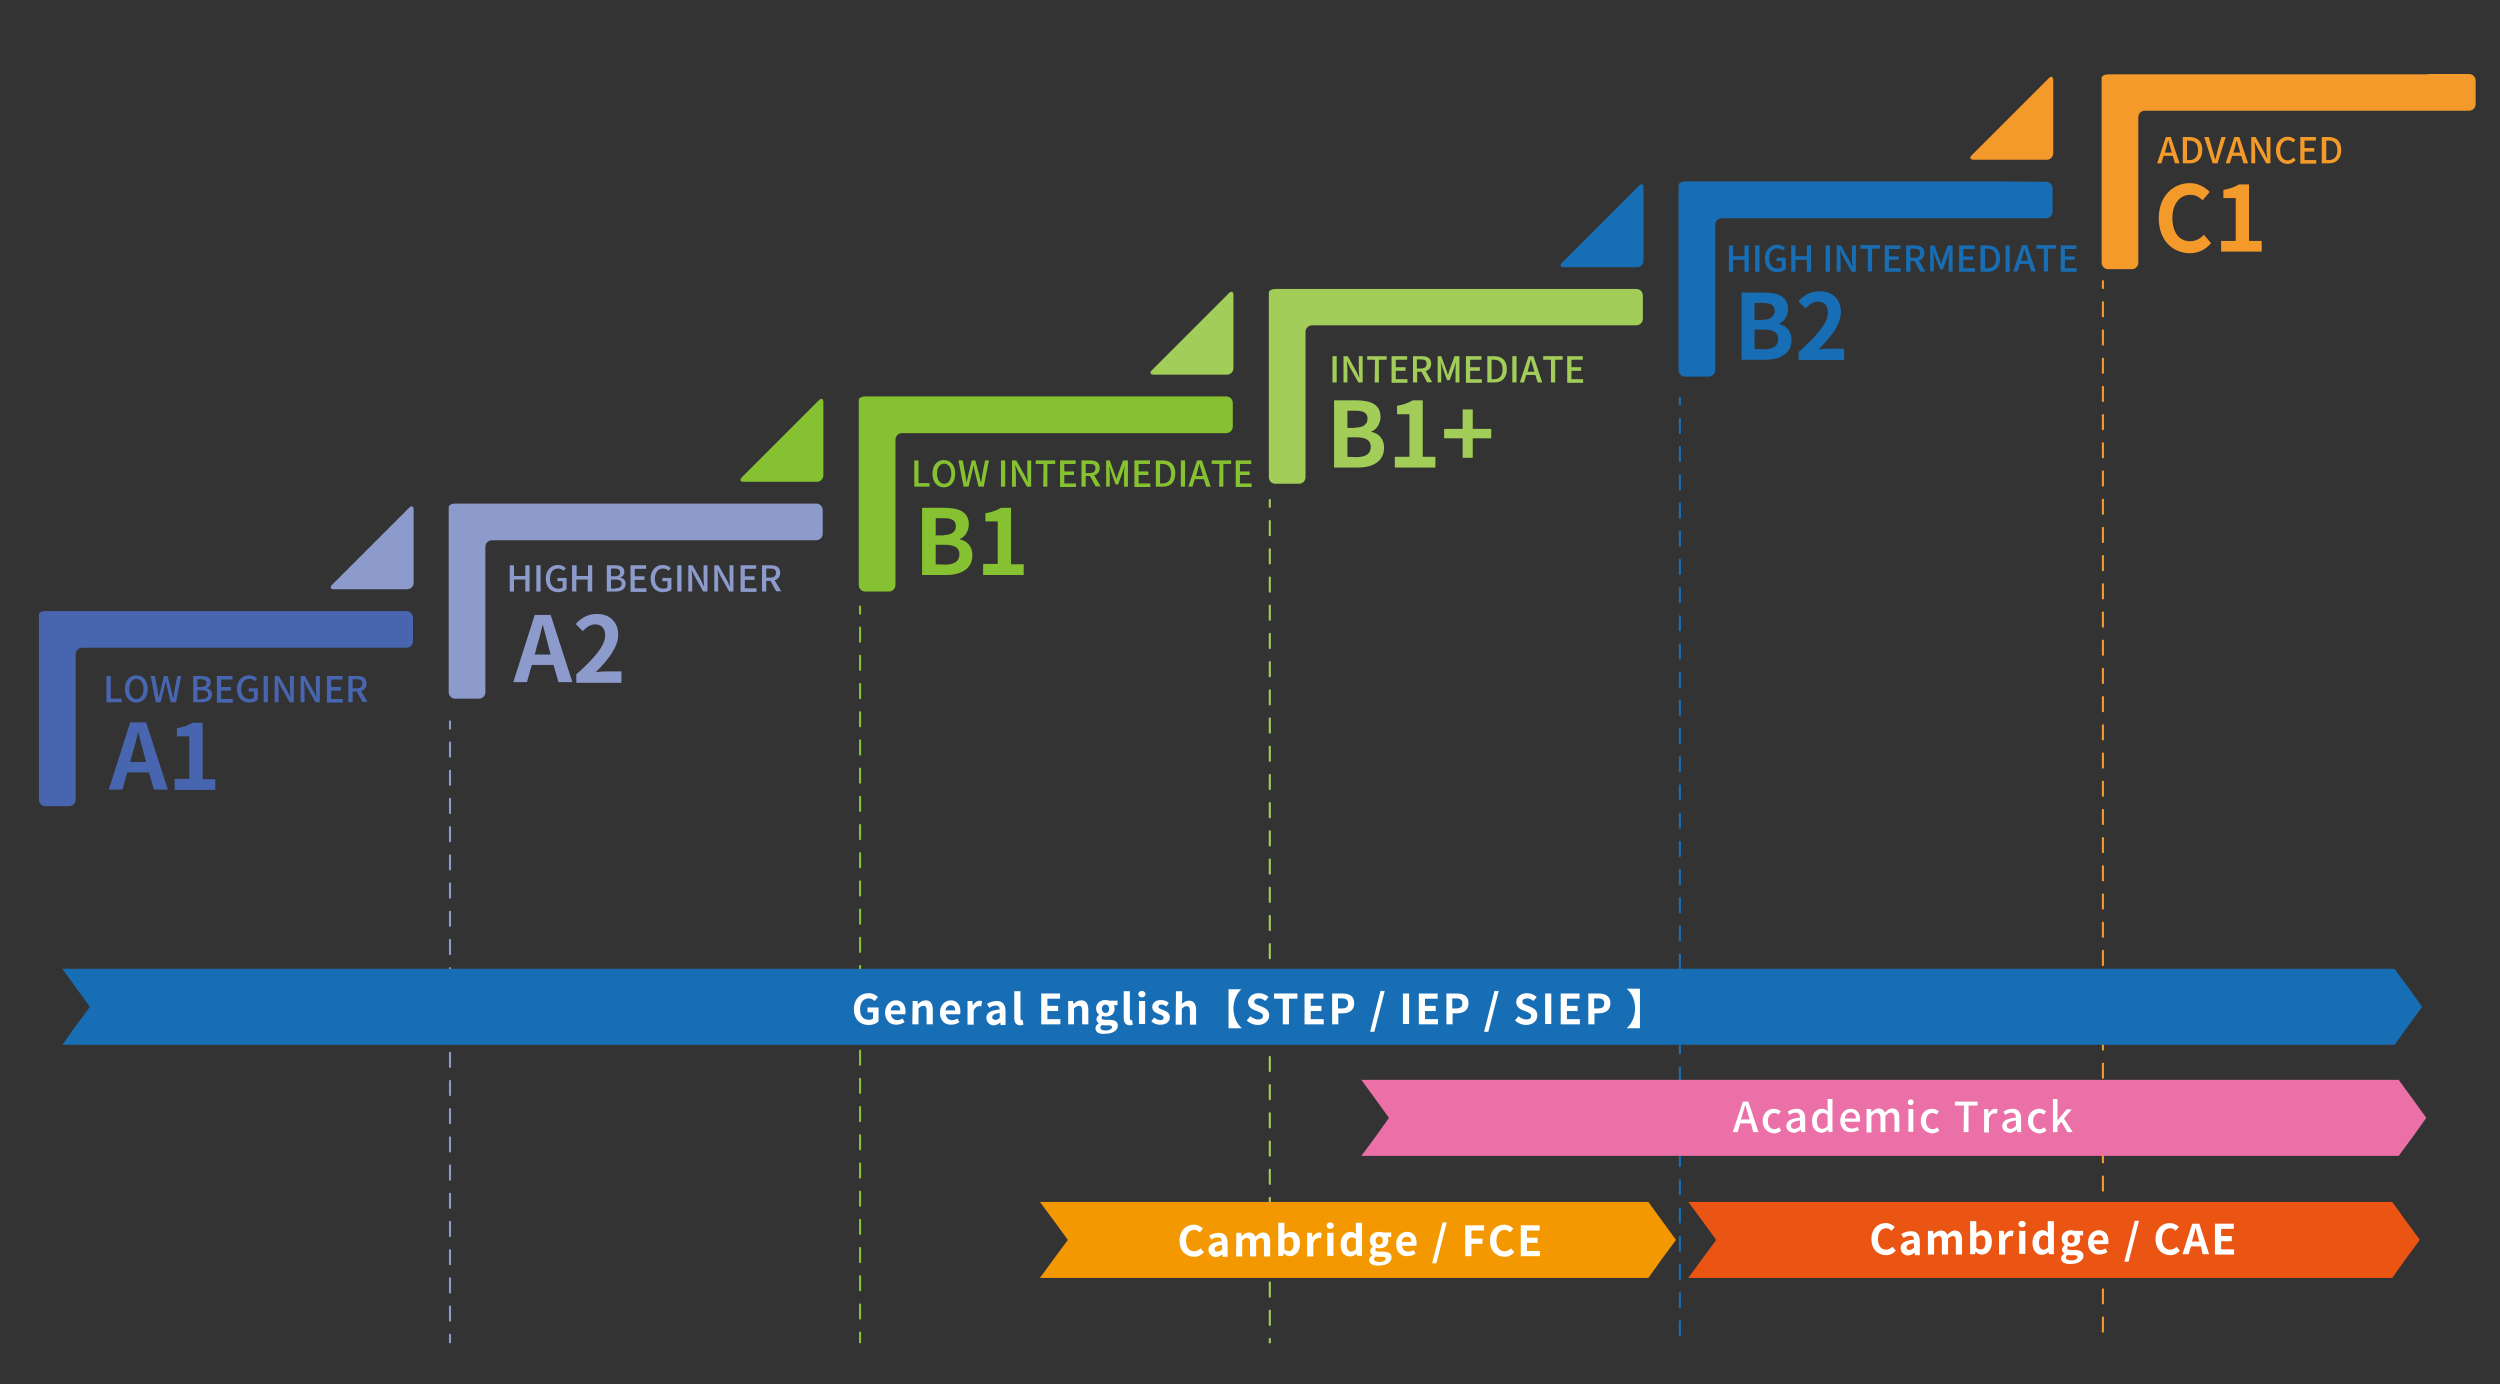<?xml version="1.0" encoding="utf-8"?>
<!-- Generator: Adobe Illustrator 22.1.0, SVG Export Plug-In . SVG Version: 6.00 Build 0)  -->
<svg version="1.1" id="レイヤー_1" xmlns="http://www.w3.org/2000/svg" xmlns:xlink="http://www.w3.org/1999/xlink" x="0px"
	 y="0px" viewBox="0 0 770 426.3" style="enable-background:new 0 0 770 426.3;" xml:space="preserve">
<rect x="0" y="0" width="770" height="426.3" fill="#333333" stroke="none"/>
<style type="text/css">
	.st0{fill:#4866AF;}
	.st1{fill:#8D9BCC;}
	.st2{fill:#85C130;}
	.st3{fill:#A3CD59;}
	.st4{fill:#186EB5;}
	.st5{fill:#F39A2A;}
	.st6{clip-path:url(#SVGID_2_);}
	.st7{fill:none;stroke:#8D9BCC;stroke-width:0.648;stroke-linecap:round;stroke-linejoin:round;}
	.st8{fill:none;stroke:#8D9BCC;stroke-width:0.648;stroke-linecap:round;stroke-linejoin:round;stroke-dasharray:4.343,4.343;}
	.st9{clip-path:url(#SVGID_4_);}
	.st10{fill:none;stroke:#85C130;stroke-width:0.648;stroke-linecap:round;stroke-linejoin:round;}
	.st11{fill:none;stroke:#85C130;stroke-width:0.648;stroke-linecap:round;stroke-linejoin:round;stroke-dasharray:4.343,4.343;}
	.st12{clip-path:url(#SVGID_6_);}
	.st13{fill:none;stroke:#A3CD59;stroke-width:0.648;stroke-linecap:round;stroke-linejoin:round;}
	.st14{fill:none;stroke:#A3CD59;stroke-width:0.648;stroke-linecap:round;stroke-linejoin:round;stroke-dasharray:4.343,4.343;}
	.st15{clip-path:url(#SVGID_8_);}
	.st16{fill:none;stroke:#186EB5;stroke-width:0.648;stroke-linecap:round;stroke-linejoin:round;}
	.st17{fill:none;stroke:#186EB5;stroke-width:0.648;stroke-linecap:round;stroke-linejoin:round;stroke-dasharray:4.343,4.343;}
	.st18{clip-path:url(#SVGID_10_);}
	.st19{fill:none;stroke:#F39A2A;stroke-width:0.648;stroke-linecap:round;stroke-linejoin:round;}
	.st20{fill:none;stroke:#F39A2A;stroke-width:0.648;stroke-linecap:round;stroke-linejoin:round;stroke-dasharray:4.343,4.343;}
	.st21{fill:#FFFFFF;}
	.st22{fill:#EB70A7;}
	.st23{fill:#EA5514;}
	.st24{fill:#F39800;}
</style>
<g>
	<path class="st0" d="M112.4,188.2c-1.1,0-2.9,0-4,0H71.3c-1.1,0-2.9,0-4,0H14c-1.1,0-2,0.5-2,1.1s0,2,0,3.1v5.1c0,1.1,0,2.9,0,4
		v44.8c0,1.1,0.9,2,2,2h7.3c1.1,0,2-0.9,2-2v-44.8c0-1.1,0.9-2,2-2h47.2c1.1,0,2.9,0,4,0h31.9c1.1,0,2.9,0,4,0h12.8c1.1,0,2-0.9,2-2
		v-7.3c0-1.1-0.9-2-2-2L112.4,188.2L112.4,188.2z"/>
</g>
<g>
	<path class="st1" d="M102.9,181.5c-1.1,0-1.4-0.6-0.6-1.4l23.7-23.7c0.8-0.8,1.4-0.5,1.4,0.6v22.5c0,1.1-0.9,2-2,2L102.9,181.5
		L102.9,181.5z"/>
</g>
<g>
	<g>
		<path class="st0" d="M45.9,237.9h-6.7l-1.5,5.3h-4.2l6.6-20.7H45l6.7,20.7h-4.3L45.9,237.9z M45,234.7l-0.6-2.3
			c-0.6-2.2-1.2-4.5-1.8-6.8h-0.1c-0.5,2.3-1.1,4.6-1.8,6.8l-0.6,2.3H45z"/>
		<path class="st0" d="M53.8,239.9h4.5v-13.1h-3.8v-2.5c2.1-0.4,3.5-0.9,4.8-1.7h3.1V240h3.9v3.3H53.8V239.9z"/>
	</g>
	<g>
		<path class="st0" d="M32.8,208.2h1.3v7h3.4v1.1h-4.7V208.2z"/>
		<path class="st0" d="M38.5,212.2c0-2.6,1.4-4.2,3.5-4.2s3.5,1.6,3.5,4.2s-1.5,4.2-3.5,4.2C39.9,216.4,38.5,214.8,38.5,212.2z
			 M44.2,212.2c0-1.9-0.9-3.1-2.2-3.1s-2.2,1.2-2.2,3.1c0,1.9,0.9,3.1,2.2,3.1S44.2,214.1,44.2,212.2z"/>
		<path class="st0" d="M46.4,208.2h1.3l0.8,4.2l0.4,2.6l0,0c0.2-0.9,0.4-1.7,0.6-2.6l1-4.2h1.1l1.1,4.2c0.2,0.8,0.4,1.7,0.6,2.6h0.1
			c0.1-0.9,0.3-1.7,0.4-2.6l0.8-4.2h1.2l-1.6,8.1h-1.6l-1.1-4.5c-0.1-0.6-0.3-1.2-0.4-1.9H51c-0.1,0.6-0.2,1.2-0.4,1.9l-1.1,4.5H48
			L46.4,208.2z"/>
		<path class="st0" d="M59.5,208.2H62c1.7,0,2.9,0.5,2.9,2c0,0.8-0.4,1.5-1.2,1.7v0.1c0.9,0.2,1.6,0.8,1.6,1.9
			c0,1.6-1.3,2.4-3.1,2.4h-2.7C59.5,216.3,59.5,208.2,59.5,208.2z M61.9,211.6c1.2,0,1.7-0.5,1.7-1.2c0-0.8-0.6-1.2-1.7-1.2h-1.1
			v2.4H61.9z M62.1,215.3c1.3,0,2-0.5,2-1.4s-0.7-1.3-2-1.3h-1.3v2.8h1.3V215.3z"/>
		<path class="st0" d="M66.8,208.2h4.8v1.1h-3.5v2.3h3v1.1h-3v2.6h3.6v1.1h-4.9V208.2z"/>
		<path class="st0" d="M73,212.2c0-2.6,1.6-4.2,3.8-4.2c1.1,0,1.9,0.5,2.4,1l-0.7,0.8c-0.4-0.4-0.9-0.7-1.7-0.7
			c-1.5,0-2.5,1.2-2.5,3.1c0,1.9,0.9,3.1,2.6,3.1c0.5,0,1-0.1,1.3-0.4V213h-1.6v-1h2.8v3.5c-0.5,0.5-1.5,0.9-2.6,0.9
			C74.6,216.4,73,214.9,73,212.2z"/>
		<path class="st0" d="M81.2,208.2h1.3v8.1h-1.3V208.2z"/>
		<path class="st0" d="M84.6,208.2h1.3l2.7,4.8l0.8,1.7h0.1c-0.1-0.8-0.2-1.8-0.2-2.7v-3.8h1.2v8.1h-1.3l-2.7-4.8l-0.8-1.7h-0.1
			c0.1,0.8,0.2,1.8,0.2,2.7v3.8h-1.2V208.2z"/>
		<path class="st0" d="M92.6,208.2h1.3l2.7,4.8l0.8,1.7h0.1c-0.1-0.8-0.2-1.8-0.2-2.7v-3.8h1.2v8.1h-1.3l-2.7-4.8l-0.8-1.7h-0.1
			c0.1,0.8,0.2,1.8,0.2,2.7v3.8h-1.2V208.2z"/>
		<path class="st0" d="M100.7,208.2h4.8v1.1H102v2.3h3v1.1h-3v2.6h3.6v1.1h-4.9V208.2z"/>
		<path class="st0" d="M111.7,216.3l-1.8-3.3h-1.3v3.3h-1.3v-8.1h2.7c1.7,0,2.9,0.6,2.9,2.3c0,1.3-0.7,2-1.7,2.3l2,3.4h-1.5V216.3z
			 M108.6,212h1.2c1.2,0,1.8-0.5,1.8-1.5s-0.6-1.3-1.8-1.3h-1.2V212z"/>
	</g>
</g>
<g>
	<g>
		<path class="st1" d="M238.6,155.1c-1.1,0-2.9,0-4,0h-37.1c-1.1,0-2.9,0-4,0h-53.3c-1.1,0-2,0.5-2,1.1s0,2,0,3.1v5.1
			c0,1.1,0,2.9,0,4v44.8c0,1.1,0.9,2,2,2h7.3c1.1,0,2-0.9,2-2v-44.8c0-1.1,0.9-2,2-2h47.2c1.1,0,2.9,0,4,0h31.9c1.1,0,2.9,0,4,0
			h12.8c1.1,0,2-0.9,2-2v-7.3c0-1.1-0.9-2-2-2L238.6,155.1L238.6,155.1z"/>
	</g>
	<g>
		<path class="st2" d="M229.1,148.4c-1.1,0-1.4-0.6-0.6-1.4l23.7-23.7c0.8-0.8,1.4-0.5,1.4,0.6v22.5c0,1.1-0.9,2-2,2H229.1z"/>
	</g>
	<g>
		<g>
			<path class="st1" d="M170.5,204.8h-6.7l-1.5,5.3h-4.2l6.6-20.7h4.9l6.7,20.7H172L170.5,204.8z M169.6,201.6l-0.6-2.3
				c-0.6-2.2-1.2-4.5-1.8-6.8h-0.1c-0.5,2.3-1.1,4.6-1.8,6.8l-0.6,2.3H169.6z"/>
			<path class="st1" d="M177.4,207.8c5.6-5,9-8.9,9-12.1c0-2.1-1.1-3.4-3.1-3.4c-1.5,0-2.8,1-3.8,2.1l-2.2-2.2
				c1.9-2,3.8-3.1,6.6-3.1c3.9,0,6.5,2.5,6.5,6.4c0,3.8-3.1,7.8-6.9,11.5c1-0.1,2.4-0.2,3.4-0.2h4.5v3.5h-13.9v-2.5H177.4z"/>
		</g>
		<g>
			<path class="st1" d="M157,174.1h1.3v3.3h3.5v-3.3h1.3v8.1h-1.3v-3.7h-3.5v3.7H157V174.1z"/>
			<path class="st1" d="M165.2,174.1h1.3v8.1h-1.3V174.1z"/>
			<path class="st1" d="M168.1,178.2c0-2.6,1.6-4.2,3.8-4.2c1.1,0,1.9,0.5,2.4,1l-0.7,0.8c-0.4-0.4-0.9-0.7-1.7-0.7
				c-1.5,0-2.5,1.2-2.5,3.1c0,1.9,0.9,3.1,2.6,3.1c0.5,0,1-0.1,1.3-0.4V179h-1.6v-1h2.8v3.5c-0.5,0.5-1.5,0.9-2.6,0.9
				C169.7,182.4,168.1,180.9,168.1,178.2z"/>
			<path class="st1" d="M176.3,174.1h1.3v3.3h3.5v-3.3h1.3v8.1H181v-3.7h-3.5v3.7h-1.3v-8.1H176.3z"/>
			<path class="st1" d="M186.9,174.1h2.5c1.7,0,2.9,0.5,2.9,2c0,0.8-0.4,1.5-1.2,1.7v0.1c0.9,0.2,1.6,0.8,1.6,1.9
				c0,1.6-1.3,2.4-3.1,2.4h-2.7V174.1z M189.3,177.5c1.2,0,1.7-0.5,1.7-1.2c0-0.8-0.6-1.2-1.7-1.2h-1.1v2.4H189.3z M189.5,181.2
				c1.3,0,2-0.5,2-1.4s-0.7-1.3-2-1.3h-1.3v2.8h1.3V181.2z"/>
			<path class="st1" d="M194.2,174.1h4.8v1.1h-3.5v2.3h3v1.1h-3v2.6h3.6v1.1h-4.9L194.2,174.1L194.2,174.1z"/>
			<path class="st1" d="M200.4,178.2c0-2.6,1.6-4.2,3.8-4.2c1.1,0,1.9,0.5,2.4,1l-0.7,0.8c-0.4-0.4-0.9-0.7-1.7-0.7
				c-1.5,0-2.5,1.2-2.5,3.1c0,1.9,0.9,3.1,2.6,3.1c0.5,0,1-0.1,1.3-0.4V179H204v-1h2.8v3.5c-0.5,0.5-1.5,0.9-2.6,0.9
				C202,182.4,200.4,180.9,200.4,178.2z"/>
			<path class="st1" d="M208.6,174.1h1.3v8.1h-1.3V174.1z"/>
			<path class="st1" d="M212,174.1h1.3l2.7,4.8l0.8,1.7h0.1c-0.1-0.8-0.2-1.8-0.2-2.7v-3.8h1.2v8.1h-1.3l-2.7-4.8l-0.8-1.7H213
				c0.1,0.8,0.2,1.8,0.2,2.7v3.8H212V174.1z"/>
			<path class="st1" d="M220,174.1h1.3l2.7,4.8l0.8,1.7h0.1c-0.1-0.8-0.2-1.8-0.2-2.7v-3.8h1.2v8.1h-1.3l-2.7-4.8l-0.8-1.7H221
				c0.1,0.8,0.2,1.8,0.2,2.7v3.8H220V174.1z"/>
			<path class="st1" d="M228.1,174.1h4.8v1.1h-3.5v2.3h3v1.1h-3v2.6h3.6v1.1h-4.9L228.1,174.1L228.1,174.1z"/>
			<path class="st1" d="M239.1,182.2l-1.8-3.3H236v3.3h-1.3v-8.1h2.7c1.7,0,2.9,0.6,2.9,2.3c0,1.3-0.7,2-1.7,2.3l2,3.4h-1.5V182.2z
				 M236,177.9h1.2c1.2,0,1.8-0.5,1.8-1.5s-0.6-1.3-1.8-1.3H236V177.9z"/>
		</g>
	</g>
</g>
<g>
	<g>
		<path class="st2" d="M364.9,122.1c-1.1,0-2.9,0-4,0h-37.1c-1.1,0-2.9,0-4,0h-53.3c-1.1,0-2,0.5-2,1.1s0,2,0,3.1v5.1
			c0,1.1,0,2.9,0,4v44.8c0,1.1,0.9,2,2,2h7.3c1.1,0,2-0.9,2-2v-44.8c0-1.1,0.9-2,2-2H325c1.1,0,2.9,0,4,0h31.9c1.1,0,2.9,0,4,0h12.8
			c1.1,0,2-0.9,2-2v-7.3c0-1.1-0.9-2-2-2C377.7,122.1,364.9,122.1,364.9,122.1z"/>
	</g>
	<g>
		<path class="st3" d="M355.4,115.4c-1.1,0-1.4-0.6-0.6-1.4l23.7-23.7c0.8-0.8,1.4-0.5,1.4,0.6v22.5c0,1.1-0.9,2-2,2H355.4z"/>
	</g>
	<g>
		<g>
			<path class="st2" d="M284,156.4h6.9c4.3,0,7.5,1.2,7.5,5.1c0,1.9-1.1,3.9-2.8,4.5v0.1c2.2,0.5,3.9,2.1,3.9,4.9
				c0,4.2-3.5,6.1-8,6.1H284V156.4z M290.6,164.8c2.6,0,3.8-1.1,3.8-2.7c0-1.8-1.2-2.5-3.7-2.5h-2.5v5.3h2.4V164.8z M291.1,173.9
				c2.8,0,4.4-1,4.4-3.2c0-2-1.5-2.9-4.4-2.9h-2.9v6L291.1,173.9L291.1,173.9z"/>
			<path class="st2" d="M302.8,173.7h4.5v-13.1h-3.8v-2.5c2.1-0.4,3.5-0.9,4.8-1.7h3.1v17.4h3.9v3.3h-12.5V173.7z"/>
		</g>
		<g>
			<path class="st2" d="M281.6,141.8h1.3v7h3.4v1.1h-4.7L281.6,141.8L281.6,141.8z"/>
			<path class="st2" d="M287.2,145.9c0-2.6,1.4-4.2,3.5-4.2s3.5,1.6,3.5,4.2s-1.5,4.2-3.5,4.2C288.7,150.1,287.2,148.5,287.2,145.9z
				 M293,145.9c0-1.9-0.9-3.1-2.2-3.1s-2.2,1.2-2.2,3.1c0,1.9,0.9,3.1,2.2,3.1S293,147.8,293,145.9z"/>
			<path class="st2" d="M295.2,141.8h1.3l0.8,4.2l0.4,2.6l0,0c0.2-0.9,0.4-1.7,0.6-2.6l1-4.2h1.1l1.1,4.2c0.2,0.8,0.4,1.7,0.6,2.6
				h0.1c0.1-0.9,0.3-1.7,0.4-2.6l0.8-4.2h1.2l-1.6,8.1h-1.6l-1.1-4.5c-0.1-0.6-0.3-1.2-0.4-1.9h-0.1c-0.1,0.6-0.2,1.2-0.4,1.9
				l-1.1,4.5h-1.5L295.2,141.8z"/>
			<path class="st2" d="M308.3,141.8h1.3v8.1h-1.3V141.8z"/>
			<path class="st2" d="M311.7,141.8h1.3l2.7,4.8l0.8,1.7h0.1c-0.1-0.8-0.2-1.8-0.2-2.7v-3.8h1.2v8.1h-1.3l-2.7-4.8l-0.8-1.7h-0.1
				c0.1,0.8,0.2,1.8,0.2,2.7v3.8h-1.2V141.8z"/>
			<path class="st2" d="M321.4,142.9H319v-1.1h6v1.1h-2.4v7h-1.3L321.4,142.9L321.4,142.9z"/>
			<path class="st2" d="M326.5,141.8h4.8v1.1h-3.5v2.3h3v1.1h-3v2.6h3.6v1.1h-4.9V141.8z"/>
			<path class="st2" d="M337.5,149.9l-1.8-3.3h-1.3v3.3h-1.3v-8.1h2.7c1.7,0,2.9,0.6,2.9,2.3c0,1.3-0.7,2-1.7,2.3l2,3.4h-1.5V149.9z
				 M334.4,145.7h1.2c1.2,0,1.8-0.5,1.8-1.5s-0.6-1.3-1.8-1.3h-1.2V145.7z"/>
			<path class="st2" d="M340.3,141.8h1.5l1.5,4.1c0.2,0.5,0.4,1.1,0.5,1.6h0.1c0.2-0.5,0.3-1.1,0.5-1.6l1.5-4.1h1.5v8.1h-1.2v-4
				c0-0.7,0.1-1.8,0.2-2.5l0,0l-0.6,1.9l-1.4,3.9h-0.8l-1.4-3.9l-0.6-1.9l0,0c0.1,0.7,0.2,1.8,0.2,2.5v4h-1.1v-8.1H340.3z"/>
			<path class="st2" d="M349.4,141.8h4.8v1.1h-3.5v2.3h3v1.1h-3v2.6h3.6v1.1h-4.9V141.8z"/>
			<path class="st2" d="M356,141.8h2.1c2.5,0,3.9,1.4,3.9,4s-1.4,4.1-3.8,4.1H356V141.8z M358,148.9c1.7,0,2.7-1,2.7-3s-0.9-3-2.7-3
				h-0.7v6H358z"/>
			<path class="st2" d="M363.7,141.8h1.3v8.1h-1.3V141.8z"/>
			<path class="st2" d="M370.8,147.6H368l-0.7,2.3H366l2.7-8.1h1.5l2.7,8.1h-1.4L370.8,147.6z M370.5,146.6l-0.3-1.1
				c-0.3-0.9-0.5-1.8-0.8-2.7l0,0c-0.2,0.9-0.5,1.8-0.7,2.7l-0.3,1.1H370.5z"/>
			<path class="st2" d="M375.6,142.9h-2.4v-1.1h6v1.1h-2.4v7h-1.3L375.6,142.9L375.6,142.9z"/>
			<path class="st2" d="M380.6,141.8h4.8v1.1h-3.5v2.3h3v1.1h-3v2.6h3.6v1.1h-4.9V141.8z"/>
		</g>
	</g>
</g>
<g>
	<g>
		<path class="st3" d="M491.2,89c-1.1,0-2.9,0-4,0h-37.1c-1.1,0-2.9,0-4,0h-53.3c-1.1,0-2,0.5-2,1.1s0,2,0,3.1v5.1c0,1.1,0,2.9,0,4
			V147c0,1.1,0.9,2,2,2h7.3c1.1,0,2-0.9,2-2v-44.8c0-1.1,0.9-2,2-2h47.2c1.1,0,2.9,0,4,0h31.9c1.1,0,2.9,0,4,0H504c1.1,0,2-0.9,2-2
			V91c0-1.1-0.9-2-2-2H491.2z"/>
	</g>
	<g>
		<path class="st4" d="M481.7,82.3c-1.1,0-1.4-0.6-0.6-1.4l23.7-23.7c0.8-0.8,1.4-0.5,1.4,0.6v22.5c0,1.1-0.9,2-2,2H481.7z"/>
	</g>
	<g>
		<g>
			<path class="st3" d="M410.8,123.3h6.9c4.3,0,7.5,1.2,7.5,5.1c0,1.9-1.1,3.9-2.8,4.5v0.1c2.2,0.5,3.9,2.1,3.9,4.9
				c0,4.2-3.5,6.1-8,6.1h-7.4v-20.7H410.8z M417.4,131.7c2.6,0,3.8-1.1,3.8-2.7c0-1.8-1.2-2.5-3.7-2.5H415v5.3h2.4V131.7z
				 M417.8,140.8c2.8,0,4.4-1,4.4-3.2c0-2-1.5-2.9-4.4-2.9H415v6L417.8,140.8L417.8,140.8z"/>
			<path class="st3" d="M429.6,140.7h4.5v-13.1h-3.8V125c2.1-0.4,3.5-0.9,4.8-1.7h3.1v17.4h3.9v3.3h-12.5V140.7z"/>
			<path class="st3" d="M450.5,135h-5.7v-2.9h5.7v-6h3.1v6h5.7v2.9h-5.7v6h-3.1V135z"/>
		</g>
		<g>
			<path class="st3" d="M410.4,109.7h1.3v8.1h-1.3V109.7z"/>
			<path class="st3" d="M413.8,109.7h1.3l2.7,4.8l0.8,1.7h0.1c-0.1-0.8-0.2-1.8-0.2-2.7v-3.8h1.2v8.1h-1.3l-2.7-4.8l-0.8-1.7h-0.1
				c0.1,0.8,0.2,1.8,0.2,2.7v3.8h-1.2V109.7z"/>
			<path class="st3" d="M423.5,110.8h-2.4v-1.1h6v1.1h-2.4v7h-1.3L423.5,110.8L423.5,110.8z"/>
			<path class="st3" d="M428.6,109.7h4.8v1.1h-3.5v2.3h3v1.1h-3v2.6h3.6v1.1h-4.9V109.7z"/>
			<path class="st3" d="M439.6,117.8l-1.8-3.3h-1.3v3.3h-1.3v-8.1h2.7c1.7,0,2.9,0.6,2.9,2.3c0,1.3-0.7,2-1.7,2.3l2,3.4L439.6,117.8
				L439.6,117.8z M436.4,113.5h1.2c1.2,0,1.8-0.5,1.8-1.5s-0.6-1.3-1.8-1.3h-1.2V113.5z"/>
			<path class="st3" d="M442.4,109.7h1.5l1.5,4.1c0.2,0.5,0.4,1.1,0.5,1.6h0.1c0.2-0.5,0.3-1.1,0.5-1.6l1.5-4.1h1.5v8.1h-1.2v-4
				c0-0.7,0.1-1.8,0.2-2.5l0,0l-0.6,1.9l-1.4,3.9h-0.8l-1.4-3.9l-0.6-1.9l0,0c0.1,0.7,0.2,1.8,0.2,2.5v4h-1.1v-8.1H442.4z"/>
			<path class="st3" d="M451.5,109.7h4.8v1.1h-3.5v2.3h3v1.1h-3v2.6h3.6v1.1h-4.9V109.7z"/>
			<path class="st3" d="M458.1,109.7h2.1c2.5,0,3.9,1.4,3.9,4s-1.4,4.1-3.8,4.1h-2.2V109.7z M460.1,116.8c1.7,0,2.7-1,2.7-3
				s-0.9-3-2.7-3h-0.7v6H460.1z"/>
			<path class="st3" d="M465.8,109.7h1.3v8.1h-1.3V109.7z"/>
			<path class="st3" d="M472.9,115.5h-2.8l-0.7,2.3h-1.3l2.7-8.1h1.5l2.7,8.1h-1.4L472.9,115.5z M472.6,114.5l-0.3-1.1
				c-0.3-0.9-0.5-1.8-0.8-2.7l0,0c-0.2,0.9-0.5,1.8-0.7,2.7l-0.3,1.1H472.6z"/>
			<path class="st3" d="M477.7,110.8h-2.4v-1.1h6v1.1H479v7h-1.3V110.8z"/>
			<path class="st3" d="M482.7,109.7h4.8v1.1H484v2.3h3v1.1h-3v2.6h3.6v1.1h-4.9V109.7z"/>
		</g>
	</g>
</g>
<g>
	<g>
		<path class="st5" d="M747.7,22.9c-1.1,0-2.9,0-4,0h-37.1c-1.1,0-2.9,0-4,0h-53.3c-1.1,0-2,0.5-2,1.1s0,2,0,3.1v5.1
			c0,1.1,0,2.9,0,4v44.7c0,1.1,0.9,2,2,2h7.3c1.1,0,2-0.9,2-2V36.1c0-1.1,0.9-2,2-2h47.2c1.1,0,2.9,0,4,0h31.9c1.1,0,2.9,0,4,0h12.8
			c1.1,0,2-0.9,2-2v-7.3c0-1.1-0.9-2-2-2h-12.8V22.9z"/>
	</g>
	<g>
		<g>
			<path class="st5" d="M664.9,67.2c0-6.8,4.4-10.8,9.6-10.8c2.6,0,4.7,1.3,6.1,2.7l-2.2,2.6c-1-1-2.2-1.7-3.8-1.7
				c-3.1,0-5.5,2.7-5.5,7.1c0,4.5,2.1,7.2,5.4,7.2c1.8,0,3.2-0.8,4.3-2l2.2,2.6c-1.7,2-3.9,3.1-6.6,3.1
				C669.2,77.9,664.9,74.1,664.9,67.2z"/>
			<path class="st5" d="M684.1,74.2h4.5V61h-3.8v-2.5c2.1-0.4,3.5-0.9,4.8-1.7h3.1v17.4h3.9v3.3h-12.5V74.2z"/>
		</g>
		<g>
			<path class="st5" d="M669.2,48h-2.8l-0.7,2.3h-1.3l2.7-8.1h1.5l2.7,8.1h-1.4L669.2,48z M668.9,47l-0.3-1.1
				c-0.3-0.9-0.5-1.8-0.8-2.7l0,0c-0.2,0.9-0.5,1.8-0.7,2.7l-0.3,1.1H668.9z"/>
			<path class="st5" d="M672.3,42.2h2.1c2.5,0,3.9,1.4,3.9,4s-1.4,4.1-3.8,4.1h-2.2V42.2z M674.3,49.3c1.7,0,2.7-1,2.7-3
				s-0.9-3-2.7-3h-0.7v6H674.3z"/>
			<path class="st5" d="M678.9,42.2h1.4l1.2,4.2c0.3,0.9,0.5,1.7,0.7,2.7h0.1c0.3-0.9,0.5-1.7,0.7-2.7l1.2-4.2h1.3l-2.5,8.1h-1.5
				L678.9,42.2z"/>
			<path class="st5" d="M690.3,48h-2.8l-0.7,2.3h-1.3l2.7-8.1h1.5l2.7,8.1H691L690.3,48z M690,47l-0.3-1.1c-0.3-0.9-0.5-1.8-0.8-2.7
				l0,0c-0.2,0.9-0.5,1.8-0.7,2.7l-0.3,1.1H690z"/>
			<path class="st5" d="M693.4,42.2h1.3l2.7,4.8l0.8,1.7h0.1c-0.1-0.8-0.2-1.8-0.2-2.7v-3.8h1.2v8.1H698l-2.7-4.8l-0.8-1.7h-0.1
				c0.1,0.8,0.2,1.8,0.2,2.7v3.8h-1.2V42.2z"/>
			<path class="st5" d="M701,46.3c0-2.6,1.6-4.2,3.7-4.2c1,0,1.8,0.5,2.3,1l-0.7,0.8c-0.4-0.4-0.9-0.7-1.6-0.7
				c-1.4,0-2.4,1.2-2.4,3.1c0,1.9,0.9,3.1,2.3,3.1c0.7,0,1.3-0.3,1.8-0.9l0.7,0.8c-0.7,0.7-1.5,1.2-2.5,1.2
				C702.6,50.5,701,48.9,701,46.3z"/>
			<path class="st5" d="M708.5,42.2h4.8v1.1h-3.5v2.3h3v1.1h-3v2.6h3.6v1.1h-4.9L708.5,42.2L708.5,42.2z"/>
			<path class="st5" d="M715.1,42.2h2.1c2.5,0,3.9,1.4,3.9,4s-1.4,4.1-3.8,4.1h-2.2V42.2z M717.2,49.3c1.7,0,2.7-1,2.7-3
				s-0.9-3-2.7-3h-0.7v6H717.2z"/>
		</g>
	</g>
</g>
<g>
	<g>
		<path class="st4" d="M617.4,55.9c-1.1,0-2.9,0-4,0h-37.1c-1.1,0-2.9,0-4,0H519c-1.1,0-2,0.5-2,1.1s0,2,0,3.1v5.1c0,1.1,0,2.9,0,4
			V114c0,1.1,0.9,2,2,2h7.3c1.1,0,2-0.9,2-2V69.2c0-1.1,0.9-2,2-2h47.2c1.1,0,2.9,0,4,0h31.9c1.1,0,2.9,0,4,0h12.8c1.1,0,2-0.9,2-2
			V58c0-1.1-0.9-2-2-2L617.4,55.9L617.4,55.9z"/>
	</g>
	<g>
		<path class="st5" d="M607.9,49.2c-1.1,0-1.4-0.6-0.6-1.4L631,24.1c0.8-0.8,1.4-0.5,1.4,0.6v22.5c0,1.1-0.9,2-2,2H607.9z"/>
	</g>
	<g>
		<g>
			<path class="st4" d="M532.5,75.6h1.3v3.3h3.5v-3.3h1.3v8.1h-1.3V80h-3.5v3.7h-1.3V75.6z"/>
			<path class="st4" d="M540.6,75.6h1.3v8.1h-1.3V75.6z"/>
			<path class="st4" d="M543.6,79.6c0-2.6,1.6-4.2,3.8-4.2c1.1,0,1.9,0.5,2.4,1l-0.7,0.8c-0.4-0.4-0.9-0.7-1.7-0.7
				c-1.5,0-2.5,1.2-2.5,3.1s0.9,3.1,2.6,3.1c0.5,0,1-0.1,1.3-0.4v-1.9h-1.6v-1h2.8v3.5c-0.5,0.5-1.5,0.9-2.6,0.9
				C545.1,83.8,543.6,82.3,543.6,79.6z"/>
			<path class="st4" d="M551.7,75.6h1.3v3.3h3.5v-3.3h1.3v8.1h-1.3V80H553v3.7h-1.3V75.6z"/>
			<path class="st4" d="M562.3,75.6h1.3v8.1h-1.3V75.6z"/>
			<path class="st4" d="M565.7,75.6h1.3l2.7,4.8l0.8,1.7h0.1c-0.1-0.8-0.2-1.8-0.2-2.7v-3.8h1.2v8.1h-1.3l-2.7-4.8l-0.8-1.7h-0.1
				c0.1,0.8,0.2,1.8,0.2,2.7v3.8h-1.2V75.6z"/>
			<path class="st4" d="M575.4,76.6H573v-1.1h6v1.1h-2.4v7h-1.3v-7H575.4z"/>
			<path class="st4" d="M580.5,75.6h4.8v1.1h-3.5V79h3v1h-3v2.6h3.6v1.1h-4.9L580.5,75.6L580.5,75.6z"/>
			<path class="st4" d="M591.5,83.7l-1.8-3.3h-1.3v3.3h-1.3v-8.1h2.7c1.7,0,2.9,0.6,2.9,2.3c0,1.3-0.7,2-1.7,2.3l2,3.4L591.5,83.7
				L591.5,83.7z M588.4,79.4h1.2c1.2,0,1.8-0.5,1.8-1.5s-0.6-1.3-1.8-1.3h-1.2V79.4z"/>
			<path class="st4" d="M594.3,75.6h1.5l1.5,4.1c0.2,0.5,0.4,1.1,0.5,1.6h0.1c0.2-0.5,0.3-1.1,0.5-1.6l1.5-4.1h1.5v8.1h-1.2v-4
				c0-0.7,0.1-1.8,0.2-2.5l0,0l-0.6,1.9l-1.4,3.9h-0.8l-1.6-4l-0.6-1.9l0,0c0.1,0.7,0.2,1.8,0.2,2.5v4h-1.1v-8H594.3z"/>
			<path class="st4" d="M603.4,75.6h4.8v1.1h-3.5V79h3v1h-3v2.6h3.6v1.1h-4.9L603.4,75.6L603.4,75.6z"/>
			<path class="st4" d="M610,75.6h2.1c2.5,0,3.9,1.4,3.9,4s-1.4,4.1-3.8,4.1H610V75.6z M612.1,82.6c1.7,0,2.7-1,2.7-3s-0.9-3-2.7-3
				h-0.7v6H612.1z"/>
			<path class="st4" d="M617.7,75.6h1.3v8.1h-1.3V75.6z"/>
			<path class="st4" d="M624.9,81.3h-2.8l-0.7,2.3h-1.3l2.7-8.1h1.5l2.7,8.1h-1.4L624.9,81.3z M624.6,80.3l-0.3-1.1
				c-0.3-0.9-0.5-1.8-0.8-2.7l0,0c-0.2,0.9-0.5,1.8-0.7,2.7l-0.3,1.1H624.6z"/>
			<path class="st4" d="M629.6,76.6h-2.4v-1.1h6v1.1h-2.4v7h-1.3v-7H629.6z"/>
			<path class="st4" d="M634.7,75.6h4.8v1.1H636V79h3v1h-3v2.6h3.6v1.1h-4.9L634.7,75.6L634.7,75.6z"/>
		</g>
		<g>
			<path class="st4" d="M536.3,90.1h6.9c4.3,0,7.5,1.2,7.5,5.1c0,1.9-1.1,3.9-2.8,4.5v0.1c2.2,0.5,3.9,2.1,3.9,4.9
				c0,4.2-3.5,6.1-8,6.1h-7.4V90.1H536.3z M542.8,98.5c2.6,0,3.8-1.1,3.8-2.7c0-1.8-1.2-2.5-3.7-2.5h-2.5v5.3h2.4V98.5z
				 M543.3,107.6c2.8,0,4.4-1,4.4-3.2c0-2-1.5-2.9-4.4-2.9h-2.9v6L543.3,107.6L543.3,107.6z"/>
			<path class="st4" d="M554,108.4c5.6-5,9-8.9,9-12.1c0-2.1-1.1-3.4-3.1-3.4c-1.5,0-2.8,1-3.8,2.1l-2.2-2.2c1.9-2,3.8-3.1,6.6-3.1
				c3.9,0,6.5,2.5,6.5,6.4c0,3.8-3.1,7.8-6.9,11.5c1-0.1,2.4-0.2,3.4-0.2h4.5v3.5h-14V108.4z"/>
		</g>
	</g>
</g>
<g>
	<g>
		<defs>
			<rect id="SVGID_1_" x="50" y="81" width="700" height="332.7"/>
		</defs>
		<clipPath id="SVGID_2_">
			<use xlink:href="#SVGID_1_"  style="overflow:visible;"/>
		</clipPath>
		<g class="st6">
			<g>
				<line class="st7" x1="138.6" y1="222.2" x2="138.6" y2="224.4"/>
				<line class="st8" x1="138.6" y1="228.7" x2="138.6" y2="765.1"/>
				<line class="st7" x1="138.6" y1="767.2" x2="138.6" y2="769.4"/>
			</g>
		</g>
	</g>
	<g>
		<defs>
			<rect id="SVGID_3_" x="50" y="81" width="700" height="332.7"/>
		</defs>
		<clipPath id="SVGID_4_">
			<use xlink:href="#SVGID_3_"  style="overflow:visible;"/>
		</clipPath>
		<g class="st9">
			<g>
				<line class="st10" x1="264.9" y1="186.8" x2="264.9" y2="189"/>
				<line class="st11" x1="264.9" y1="193.3" x2="264.9" y2="729.7"/>
				<line class="st10" x1="264.9" y1="731.9" x2="264.9" y2="734"/>
			</g>
		</g>
	</g>
	<g>
		<defs>
			<rect id="SVGID_5_" x="50" y="81" width="700" height="332.7"/>
		</defs>
		<clipPath id="SVGID_6_">
			<use xlink:href="#SVGID_5_"  style="overflow:visible;"/>
		</clipPath>
		<g class="st12">
			<g>
				<line class="st13" x1="391.1" y1="154" x2="391.1" y2="156.1"/>
				<line class="st14" x1="391.1" y1="160.5" x2="391.1" y2="696.8"/>
				<line class="st13" x1="391.1" y1="699" x2="391.1" y2="701.1"/>
			</g>
		</g>
	</g>
	<g>
		<defs>
			<rect id="SVGID_7_" x="50" y="81" width="700" height="332.7"/>
		</defs>
		<clipPath id="SVGID_8_">
			<use xlink:href="#SVGID_7_"  style="overflow:visible;"/>
		</clipPath>
		<g class="st15">
			<g>
				<line class="st16" x1="517.4" y1="122.5" x2="517.4" y2="124.6"/>
				<line class="st17" x1="517.4" y1="129" x2="517.4" y2="665.3"/>
				<line class="st16" x1="517.4" y1="667.5" x2="517.4" y2="669.6"/>
			</g>
		</g>
	</g>
	<g>
		<defs>
			<rect id="SVGID_9_" x="50" y="81" width="700" height="332.7"/>
		</defs>
		<clipPath id="SVGID_10_">
			<use xlink:href="#SVGID_9_"  style="overflow:visible;"/>
		</clipPath>
		<g class="st18">
			<g>
				<line class="st19" x1="647.7" y1="86.6" x2="647.7" y2="88.7"/>
				<line class="st20" x1="647.7" y1="93.1" x2="647.7" y2="629.4"/>
				<line class="st19" x1="647.7" y1="631.6" x2="647.7" y2="633.8"/>
			</g>
		</g>
	</g>
</g>
<g>
	<g>
		<g>
			<polygon class="st4" points="741.8,304.2 737.5,298.4 19.2,298.4 23.4,304.2 27.7,310.1 23.4,315.9 19.2,321.8 737.5,321.8 
				741.8,315.9 746,310.1 			"/>
		</g>
		<g>
			<path class="st21" d="M263,310.8c0-3.1,2-4.9,4.5-4.9c1.4,0,2.3,0.6,2.9,1.2l-1,1.2c-0.5-0.4-1-0.8-1.8-0.8
				c-1.6,0-2.7,1.2-2.7,3.3c0,2.1,0.9,3.3,2.8,3.3c0.5,0,0.9-0.1,1.2-0.4v-1.9h-1.7v-1.5h3.4v4.3c-0.6,0.6-1.7,1.1-3.1,1.1
				C264.9,315.7,263,313.9,263,310.8z"/>
			<path class="st21" d="M272.6,311.9c0-2.3,1.6-3.8,3.3-3.8c2,0,3,1.4,3,3.4c0,0.3,0,0.7-0.1,0.9h-4.4c0.2,1.2,0.9,1.8,2,1.8
				c0.6,0,1.1-0.2,1.6-0.5l0.6,1.1c-0.7,0.5-1.6,0.8-2.5,0.8C274.2,315.7,272.6,314.3,272.6,311.9z M277.3,311.2
				c0-1-0.4-1.6-1.4-1.6c-0.8,0-1.4,0.5-1.6,1.6H277.3z"/>
			<path class="st21" d="M281.1,308.3h1.5l0.1,0.9h0.1c0.6-0.6,1.4-1.1,2.3-1.1c1.5,0,2.2,1.1,2.2,2.9v4.5h-1.9v-4.2
				c0-1.1-0.3-1.5-1-1.5c-0.6,0-1,0.3-1.5,0.8v4.9H281L281.1,308.3L281.1,308.3z"/>
			<path class="st21" d="M289.5,311.9c0-2.3,1.6-3.8,3.3-3.8c2,0,3,1.4,3,3.4c0,0.3,0,0.7-0.1,0.9h-4.4c0.2,1.2,0.9,1.8,2,1.8
				c0.6,0,1.1-0.2,1.6-0.5l0.6,1.1c-0.7,0.5-1.6,0.8-2.5,0.8C291,315.7,289.5,314.3,289.5,311.9z M294.2,311.2c0-1-0.4-1.6-1.4-1.6
				c-0.8,0-1.4,0.5-1.6,1.6H294.2z"/>
			<path class="st21" d="M298,308.3h1.5l0.1,1.3h0.1c0.5-0.9,1.3-1.4,2-1.4c0.4,0,0.6,0.1,0.8,0.2l-0.3,1.6
				c-0.2-0.1-0.4-0.1-0.7-0.1c-0.6,0-1.2,0.4-1.6,1.4v4.3H298V308.3z"/>
			<path class="st21" d="M303.8,313.5c0-1.5,1.2-2.3,4.1-2.6c0-0.7-0.3-1.2-1.2-1.2c-0.7,0-1.3,0.3-2,0.7l-0.7-1.2
				c0.8-0.5,1.9-0.9,3-0.9c1.8,0,2.7,1.1,2.7,3.2v4.2h-1.5l-0.1-0.8l0,0c-0.6,0.5-1.3,0.9-2.2,0.9
				C304.7,315.7,303.8,314.7,303.8,313.5z M307.9,313.5V312c-1.7,0.2-2.3,0.7-2.3,1.3c0,0.6,0.4,0.8,0.9,0.8
				C307.1,314.2,307.5,313.9,307.9,313.5z"/>
			<path class="st21" d="M312.4,313.5v-8.2h1.9v8.3c0,0.4,0.2,0.6,0.4,0.6c0.1,0,0.1,0,0.3,0l0.2,1.4c-0.2,0.1-0.5,0.2-1,0.2
				C312.8,315.7,312.4,314.8,312.4,313.5z"/>
			<path class="st21" d="M320.7,306h5.8v1.6h-3.9v2.2h3.3v1.6h-3.3v2.5h4v1.6h-5.9V306z"/>
			<path class="st21" d="M329,308.3h1.5l0.1,0.9h0.1c0.6-0.6,1.4-1.1,2.3-1.1c1.5,0,2.2,1.1,2.2,2.9v4.5h-1.9v-4.2
				c0-1.1-0.3-1.5-1-1.5c-0.6,0-1,0.3-1.5,0.8v4.9H329V308.3z"/>
			<path class="st21" d="M337.4,316.7c0-0.6,0.4-1.1,1-1.5v-0.1c-0.4-0.2-0.7-0.6-0.7-1.2c0-0.5,0.4-1,0.8-1.3v-0.1
				c-0.5-0.4-0.9-1-0.9-1.9c0-1.7,1.4-2.6,2.9-2.6c0.4,0,0.8,0.1,1.1,0.2h2.6v1.4H343c0.2,0.2,0.3,0.6,0.3,1.1
				c0,1.6-1.2,2.4-2.8,2.4c-0.3,0-0.6-0.1-0.9-0.2c-0.2,0.2-0.3,0.3-0.3,0.6c0,0.4,0.3,0.6,1.1,0.6h1.2c1.7,0,2.7,0.5,2.7,1.8
				c0,1.4-1.5,2.5-3.9,2.5C338.7,318.6,337.4,318,337.4,316.7z M342.5,316.4c0-0.5-0.4-0.6-1.2-0.6h-0.9c-0.4,0-0.7,0-1-0.1
				c-0.3,0.3-0.5,0.5-0.5,0.8c0,0.6,0.7,0.9,1.7,0.9C341.7,317.4,342.5,316.9,342.5,316.4z M341.6,310.7c0-0.8-0.5-1.3-1.1-1.3
				s-1.1,0.5-1.1,1.3s0.5,1.3,1.1,1.3S341.6,311.6,341.6,310.7z"/>
			<path class="st21" d="M346.1,313.5v-8.2h1.9v8.3c0,0.4,0.2,0.6,0.4,0.6c0.1,0,0.1,0,0.3,0l0.2,1.4c-0.2,0.1-0.5,0.2-1,0.2
				C346.6,315.7,346.1,314.8,346.1,313.5z"/>
			<path class="st21" d="M350.6,306.2c0-0.6,0.5-1,1.1-1s1.1,0.4,1.1,1s-0.5,1-1.1,1S350.6,306.8,350.6,306.2z M350.8,308.3h1.9v7.1
				h-1.9V308.3z"/>
			<path class="st21" d="M354.6,314.6l0.9-1.2c0.6,0.5,1.3,0.8,1.9,0.8c0.7,0,1-0.3,1-0.8s-0.7-0.8-1.5-1.1c-0.9-0.3-2-0.9-2-2.1
				c0-1.3,1-2.2,2.7-2.2c1,0,1.8,0.4,2.4,0.9l-0.8,1.1c-0.5-0.4-1-0.6-1.5-0.6c-0.6,0-0.9,0.3-0.9,0.7c0,0.5,0.7,0.7,1.5,1
				c0.9,0.4,2,0.8,2,2.2c0,1.3-1,2.3-2.8,2.3C356.4,315.7,355.3,315.2,354.6,314.6z"/>
			<path class="st21" d="M362.2,305.3h1.9v2.6l-0.1,1.3c0.6-0.5,1.3-1,2.2-1c1.5,0,2.2,1.1,2.2,2.9v4.5h-1.9v-4.2
				c0-1.1-0.3-1.5-1-1.5c-0.6,0-1,0.3-1.5,0.8v4.9h-1.9L362.2,305.3L362.2,305.3z"/>
			<path class="st21" d="M382.4,304.6L382.4,304.6c-1.4,1.3-2.5,3.4-2.5,6s1.1,4.8,2.5,6v0.1h-4v-12h4V304.6z"/>
			<path class="st21" d="M384,314.3l1.1-1.3c0.7,0.6,1.6,1,2.4,1c1,0,1.5-0.4,1.5-1.1s-0.6-0.9-1.4-1.3l-1.3-0.5
				c-1-0.4-1.9-1.2-1.9-2.5c0-1.5,1.4-2.7,3.3-2.7c1.1,0,2.2,0.4,3,1.2l-1,1.2c-0.6-0.5-1.2-0.8-2-0.8s-1.4,0.4-1.4,1
				c0,0.7,0.7,0.9,1.5,1.2l1.2,0.5c1.1,0.5,1.9,1.2,1.9,2.6c0,1.5-1.3,2.9-3.5,2.9C386.2,315.7,384.9,315.2,384,314.3z"/>
			<path class="st21" d="M395.1,307.6h-2.7V306h7.2v1.6H397v7.9h-1.9V307.6z"/>
			<path class="st21" d="M401.8,306h5.8v1.6h-3.9v2.2h3.3v1.6h-3.3v2.5h4v1.6h-5.9V306z"/>
			<path class="st21" d="M410.3,306h3.1c2.1,0,3.7,0.7,3.7,3c0,2.2-1.6,3.1-3.6,3.1h-1.3v3.4h-1.9L410.3,306L410.3,306z
				 M413.3,310.6c1.3,0,1.9-0.5,1.9-1.6s-0.7-1.5-2-1.5h-1.1v3.1H413.3z"/>
			<path class="st21" d="M425.2,305.2h1.3l-3.2,12.6H422L425.2,305.2z"/>
			<path class="st21" d="M432.1,306h1.9v9.4h-1.9V306z"/>
			<path class="st21" d="M437,306h5.8v1.6h-3.9v2.2h3.3v1.6h-3.3v2.5h4v1.6H437V306z"/>
			<path class="st21" d="M445.5,306h3.1c2.1,0,3.7,0.7,3.7,3c0,2.2-1.6,3.1-3.6,3.1h-1.3v3.4h-1.9L445.5,306L445.5,306z
				 M448.5,310.6c1.3,0,1.9-0.5,1.9-1.6s-0.7-1.5-2-1.5h-1.1v3.1H448.5z"/>
			<path class="st21" d="M460.3,305.2h1.3l-3.2,12.6h-1.3L460.3,305.2z"/>
			<path class="st21" d="M466.6,314.3l1.1-1.3c0.7,0.6,1.6,1,2.4,1c1,0,1.5-0.4,1.5-1.1s-0.6-0.9-1.4-1.3l-1.3-0.5
				c-1-0.4-1.9-1.2-1.9-2.5c0-1.5,1.4-2.7,3.3-2.7c1.1,0,2.2,0.4,3,1.2l-1,1.2c-0.6-0.5-1.2-0.8-2-0.8s-1.4,0.4-1.4,1
				c0,0.7,0.7,0.9,1.5,1.2l1.2,0.5c1.1,0.5,1.9,1.2,1.9,2.6c0,1.5-1.3,2.9-3.5,2.9C468.8,315.7,467.6,315.2,466.6,314.3z"/>
			<path class="st21" d="M475.9,306h1.9v9.4h-1.9V306z"/>
			<path class="st21" d="M480.7,306h5.8v1.6h-3.9v2.2h3.3v1.6h-3.3v2.5h4v1.6h-5.9V306z"/>
			<path class="st21" d="M489.2,306h3.1c2.1,0,3.7,0.7,3.7,3c0,2.2-1.6,3.1-3.6,3.1h-1.3v3.4h-1.9L489.2,306L489.2,306z
				 M492.2,310.6c1.3,0,1.9-0.5,1.9-1.6s-0.7-1.5-2-1.5H491v3.1H492.2z"/>
			<path class="st21" d="M505.1,316.7h-4v-0.1c1.4-1.2,2.5-3.3,2.5-6s-1.1-4.8-2.5-6v-0.1h4V316.7z"/>
		</g>
	</g>
	<g>
		<polygon class="st22" points="743.1,338.5 738.8,332.6 696.8,332.6 594,332.6 564.2,332.6 552,332.6 419.3,332.6 423.6,338.5 
			427.8,344.3 423.6,350.2 419.3,356 552,356 564.2,356 594,356 696.8,356 738.8,356 743.1,350.2 747.3,344.3 		"/>
		<g>
			<path class="st21" d="M539.3,346H536l-0.8,2.7h-1.5l3.1-9.4h1.7l3.1,9.4H540L539.3,346z M538.9,344.8l-0.4-1.3
				c-0.3-1-0.6-2.1-0.9-3.1h-0.1c-0.3,1.1-0.6,2.1-0.9,3.1l-0.4,1.3H538.9z"/>
			<path class="st21" d="M542.9,345.2c0-2.3,1.6-3.7,3.5-3.7c0.9,0,1.5,0.4,2.1,0.8l-0.7,1c-0.4-0.3-0.8-0.5-1.3-0.5
				c-1.2,0-2,1-2,2.5s0.8,2.5,2,2.5c0.6,0,1.1-0.3,1.5-0.6l0.6,1c-0.6,0.6-1.5,0.9-2.3,0.9C544.3,348.8,542.9,347.5,542.9,345.2z"/>
			<path class="st21" d="M550.2,346.8c0-1.5,1.3-2.3,4.2-2.6c0-0.8-0.3-1.5-1.3-1.5c-0.7,0-1.4,0.3-2,0.7l-0.5-1
				c0.7-0.5,1.7-0.9,2.8-0.9c1.7,0,2.6,1.1,2.6,3v4.2h-1.2l-0.1-0.8l0,0c-0.6,0.5-1.4,1-2.2,1C551.1,348.8,550.2,348,550.2,346.8z
				 M554.4,346.8v-1.7c-2.1,0.3-2.8,0.8-2.8,1.6c0,0.7,0.5,1,1.1,1C553.3,347.7,553.8,347.4,554.4,346.8z"/>
			<path class="st21" d="M558.1,345.2c0-2.3,1.4-3.7,3-3.7c0.8,0,1.3,0.3,1.9,0.8l-0.1-1.2v-2.6h1.5v10.2h-1.2l-0.1-0.8l0,0
				c-0.5,0.5-1.3,1-2,1C559.2,348.8,558.1,347.5,558.1,345.2z M562.9,346.8v-3.4c-0.5-0.5-1-0.6-1.5-0.6c-1,0-1.8,0.9-1.8,2.4
				c0,1.6,0.6,2.5,1.7,2.5C561.9,347.6,562.4,347.3,562.9,346.8z"/>
			<path class="st21" d="M566.8,345.2c0-2.3,1.6-3.7,3.2-3.7c1.9,0,2.9,1.3,2.9,3.3c0,0.3,0,0.6-0.1,0.7h-4.6c0.1,1.3,1,2.1,2.2,2.1
				c0.6,0,1.2-0.2,1.7-0.5l0.5,0.9c-0.7,0.4-1.5,0.7-2.4,0.7C568.3,348.8,566.8,347.5,566.8,345.2z M571.6,344.5
				c0-1.2-0.5-1.9-1.6-1.9c-0.9,0-1.7,0.7-1.8,1.9H571.6z"/>
			<path class="st21" d="M575.1,341.6h1.2l0.1,1l0,0c0.6-0.6,1.3-1.2,2.2-1.2c1,0,1.6,0.5,1.9,1.3c0.7-0.7,1.4-1.3,2.3-1.3
				c1.5,0,2.2,1,2.2,2.8v4.4h-1.5v-4.2c0-1.2-0.4-1.7-1.2-1.7c-0.5,0-1,0.3-1.6,1v5h-1.5v-4.2c0-1.2-0.4-1.7-1.2-1.7
				c-0.5,0-1,0.3-1.6,1v5h-1.5v-7.2H575.1z"/>
			<path class="st21" d="M587.6,339.5c0-0.5,0.4-0.9,0.9-0.9s0.9,0.3,0.9,0.9c0,0.5-0.4,0.9-0.9,0.9S587.6,340,587.6,339.5z
				 M587.8,341.6h1.5v7h-1.5V341.6z"/>
			<path class="st21" d="M591.6,345.2c0-2.3,1.6-3.7,3.5-3.7c0.9,0,1.5,0.4,2.1,0.8l-0.7,1c-0.4-0.3-0.8-0.5-1.3-0.5
				c-1.2,0-2,1-2,2.5s0.8,2.5,2,2.5c0.6,0,1.1-0.3,1.5-0.6l0.6,1c-0.6,0.6-1.5,0.9-2.3,0.9C593,348.8,591.6,347.5,591.6,345.2z"/>
			<path class="st21" d="M604.9,340.5h-2.8v-1.2h7v1.2h-2.8v8.2h-1.5L604.9,340.5L604.9,340.5z"/>
			<path class="st21" d="M611.2,341.6h1.2l0.1,1.3l0,0c0.5-0.9,1.2-1.4,2-1.4c0.3,0,0.6,0.1,0.8,0.2L615,343
				c-0.2-0.1-0.4-0.1-0.7-0.1c-0.6,0-1.3,0.4-1.7,1.5v4.4h-1.5v-7.2H611.2z"/>
			<path class="st21" d="M616.7,346.8c0-1.5,1.3-2.3,4.2-2.6c0-0.8-0.3-1.5-1.3-1.5c-0.7,0-1.4,0.3-2,0.7l-0.5-1
				c0.7-0.5,1.7-0.9,2.8-0.9c1.7,0,2.6,1.1,2.6,3v4.2h-1.2l-0.1-0.8l0,0c-0.6,0.5-1.4,1-2.2,1C617.5,348.8,616.7,348,616.7,346.8z
				 M620.9,346.8v-1.7c-2.1,0.3-2.8,0.8-2.8,1.6c0,0.7,0.5,1,1.1,1C619.8,347.7,620.3,347.4,620.9,346.8z"/>
			<path class="st21" d="M624.6,345.2c0-2.3,1.6-3.7,3.5-3.7c0.9,0,1.5,0.4,2.1,0.8l-0.7,1c-0.4-0.3-0.8-0.5-1.3-0.5
				c-1.2,0-2,1-2,2.5s0.8,2.5,2,2.5c0.6,0,1.1-0.3,1.5-0.6l0.6,1c-0.6,0.6-1.5,0.9-2.3,0.9C626,348.8,624.6,347.5,624.6,345.2z"/>
			<path class="st21" d="M632.3,338.5h1.4v6.6l0,0l2.8-3.4h1.6l-2.4,2.8l2.7,4.2h-1.6l-1.9-3.2l-1.2,1.4v1.8h-1.4L632.3,338.5
				L632.3,338.5z"/>
		</g>
	</g>
	<g>
		<g>
			<polygon class="st23" points="741,376 736.8,370.2 719.1,370.2 537.7,370.2 520,370.2 524.3,376 528.6,381.9 524.3,387.7 
				520,393.6 537.7,393.6 719.1,393.6 736.8,393.6 741,387.7 745.3,381.9 			"/>
			<g>
				<path class="st21" d="M576.4,381.6c0-3.1,2-4.9,4.4-4.9c1.2,0,2.2,0.6,2.8,1.2l-1,1.2c-0.5-0.5-1-0.8-1.7-0.8
					c-1.4,0-2.5,1.2-2.5,3.3c0,2.1,1,3.3,2.5,3.3c0.8,0,1.4-0.4,2-0.9l1,1.2c-0.8,0.9-1.8,1.4-3,1.4
					C578.3,386.5,576.4,384.8,576.4,381.6z"/>
				<path class="st21" d="M585.4,384.4c0-1.5,1.2-2.3,4.1-2.6c0-0.7-0.3-1.2-1.2-1.2c-0.7,0-1.3,0.3-2,0.7l-0.7-1.2
					c0.8-0.5,1.9-0.9,3-0.9c1.8,0,2.7,1.1,2.7,3.2v4.2h-1.5l-0.1-0.8l0,0c-0.6,0.5-1.3,0.9-2.2,0.9
					C586.2,386.5,585.4,385.6,585.4,384.4z M589.5,384.3v-1.4c-1.7,0.2-2.3,0.7-2.3,1.3c0,0.6,0.4,0.8,0.9,0.8
					C588.6,385,589,384.7,589.5,384.3z"/>
				<path class="st21" d="M593.9,379.1h1.5l0.1,1h0.1c0.6-0.6,1.3-1.1,2.2-1.1c1,0,1.6,0.5,2,1.3c0.7-0.7,1.3-1.3,2.3-1.3
					c1.5,0,2.2,1.1,2.2,2.9v4.5h-1.9v-4.2c0-1.1-0.3-1.5-1-1.5c-0.4,0-0.9,0.3-1.4,0.8v4.9h-1.9v-4.2c0-1.1-0.3-1.5-1-1.5
					c-0.4,0-0.9,0.3-1.4,0.8v4.9h-1.9v-7.3H593.9z"/>
				<path class="st21" d="M608.5,385.5L608.5,385.5l-0.2,0.8h-1.5v-10.2h1.9v2.6v1.1c0.6-0.5,1.3-0.9,2-0.9c1.8,0,2.8,1.4,2.8,3.6
					c0,2.5-1.5,3.9-3,3.9C609.8,386.5,609.1,386.1,608.5,385.5z M611.5,382.6c0-1.4-0.4-2.1-1.4-2.1c-0.5,0-0.9,0.2-1.4,0.7v3.1
					c0.4,0.4,0.9,0.5,1.3,0.5C610.9,384.9,611.5,384.2,611.5,382.6z"/>
				<path class="st21" d="M615.7,379.1h1.5l0.1,1.3h0.1c0.5-0.9,1.3-1.4,2-1.4c0.4,0,0.6,0.1,0.8,0.2l-0.3,1.6
					c-0.2-0.1-0.4-0.1-0.7-0.1c-0.6,0-1.2,0.4-1.6,1.4v4.3h-1.9L615.7,379.1L615.7,379.1z"/>
				<path class="st21" d="M621.7,377c0-0.6,0.5-1,1.1-1s1.1,0.4,1.1,1s-0.5,1-1.1,1S621.7,377.6,621.7,377z M621.9,379.1h1.9v7.1
					h-1.9V379.1z"/>
				<path class="st21" d="M626,382.7c0-2.3,1.5-3.8,3-3.8c0.8,0,1.3,0.3,1.8,0.8l-0.1-1.1v-2.5h1.9v10.2h-1.5l-0.2-0.7l0,0
					c-0.5,0.5-1.2,0.9-2,0.9C627.2,386.5,626,385.1,626,382.7z M630.8,384.2V381c-0.4-0.4-0.9-0.5-1.3-0.5c-0.8,0-1.5,0.8-1.5,2.2
					c0,1.5,0.5,2.2,1.5,2.2C629.9,384.9,630.3,384.7,630.8,384.2z"/>
				<path class="st21" d="M634.8,387.6c0-0.6,0.4-1.1,1-1.5V386c-0.4-0.2-0.7-0.6-0.7-1.2c0-0.5,0.4-1,0.8-1.3v-0.1
					c-0.5-0.4-0.9-1-0.9-1.9c0-1.7,1.4-2.6,2.9-2.6c0.4,0,0.8,0.1,1.1,0.2h2.6v1.4h-1.2c0.2,0.2,0.3,0.6,0.3,1.1
					c0,1.6-1.2,2.4-2.8,2.4c-0.3,0-0.6-0.1-0.9-0.2c-0.2,0.2-0.3,0.3-0.3,0.6c0,0.4,0.3,0.6,1.1,0.6h1.2c1.7,0,2.7,0.5,2.7,1.8
					c0,1.4-1.5,2.5-3.9,2.5C636.1,389.4,634.8,388.8,634.8,387.6z M639.9,387.2c0-0.5-0.4-0.6-1.2-0.6h-0.9c-0.4,0-0.7,0-1-0.1
					c-0.3,0.3-0.5,0.5-0.5,0.8c0,0.6,0.7,0.9,1.7,0.9C639.2,388.2,639.9,387.7,639.9,387.2z M639,381.6c0-0.8-0.5-1.3-1.1-1.3
					s-1.1,0.5-1.1,1.3s0.5,1.3,1.1,1.3S639,382.4,639,381.6z"/>
				<path class="st21" d="M643.1,382.7c0-2.3,1.6-3.8,3.3-3.8c2,0,3,1.4,3,3.4c0,0.3,0,0.7-0.1,0.9h-4.4c0.2,1.2,0.9,1.8,2,1.8
					c0.6,0,1.1-0.2,1.6-0.5l0.6,1.1c-0.7,0.5-1.6,0.8-2.5,0.8C644.7,386.5,643.1,385.1,643.1,382.7z M647.8,382c0-1-0.4-1.6-1.4-1.6
					c-0.8,0-1.4,0.5-1.6,1.6H647.8z"/>
				<path class="st21" d="M657.5,376h1.3l-3.2,12.6h-1.3L657.5,376z"/>
				<path class="st21" d="M663.9,381.6c0-3.1,2-4.9,4.4-4.9c1.2,0,2.2,0.6,2.8,1.2l-1,1.2c-0.5-0.5-1-0.8-1.7-0.8
					c-1.4,0-2.5,1.2-2.5,3.3c0,2.1,1,3.3,2.5,3.3c0.8,0,1.4-0.4,2-0.9l1,1.2c-0.8,0.9-1.8,1.4-3,1.4
					C665.9,386.5,663.9,384.8,663.9,381.6z"/>
				<path class="st21" d="M677.9,383.9h-3.1l-0.7,2.4h-1.9l3-9.4h2.2l3,9.4h-2L677.9,383.9z M677.4,382.4l-0.3-1
					c-0.3-1-0.5-2.1-0.8-3.1h-0.1c-0.2,1-0.5,2.1-0.8,3.1l-0.3,1H677.4z"/>
				<path class="st21" d="M682.2,376.9h5.8v1.6h-3.9v2.2h3.3v1.6h-3.3v2.5h4v1.6h-5.9L682.2,376.9L682.2,376.9z"/>
			</g>
		</g>
		<g>
			<polygon class="st24" points="511.9,376 507.7,370.2 458.2,370.2 430.7,370.2 381.2,370.2 380.7,370.2 369.8,370.2 331.2,370.2 
				320.3,370.2 324.6,376 328.9,381.9 324.6,387.7 320.3,393.6 331.2,393.6 369.8,393.6 380.7,393.6 381.2,393.6 430.7,393.6 
				458.2,393.6 507.7,393.6 511.9,387.7 516.2,381.9 			"/>
			<g>
				<path class="st21" d="M363.3,382.1c0-3.1,2-4.9,4.4-4.9c1.2,0,2.2,0.6,2.8,1.2l-1,1.2c-0.5-0.5-1-0.8-1.7-0.8
					c-1.4,0-2.5,1.2-2.5,3.3c0,2.1,1,3.3,2.5,3.3c0.8,0,1.4-0.4,2-0.9l1,1.2c-0.8,0.9-1.8,1.4-3,1.4
					C365.2,387,363.3,385.3,363.3,382.1z"/>
				<path class="st21" d="M372.2,384.9c0-1.5,1.2-2.3,4.1-2.6c0-0.7-0.3-1.2-1.2-1.2c-0.7,0-1.3,0.3-2,0.7l-0.7-1.2
					c0.8-0.5,1.9-0.9,3-0.9c1.8,0,2.7,1.1,2.7,3.2v4.2h-1.5l-0.1-0.8l0,0c-0.6,0.5-1.3,0.9-2.2,0.9
					C373.1,387,372.2,386.1,372.2,384.9z M376.4,384.8v-1.4c-1.7,0.2-2.3,0.7-2.3,1.3c0,0.6,0.4,0.8,0.9,0.8
					C375.5,385.5,375.9,385.3,376.4,384.8z"/>
				<path class="st21" d="M380.8,379.7h1.5l0.1,1h0.1c0.6-0.6,1.3-1.1,2.2-1.1c1,0,1.6,0.5,2,1.3c0.7-0.7,1.3-1.3,2.3-1.3
					c1.5,0,2.2,1.1,2.2,2.9v4.5h-1.9v-4.2c0-1.1-0.3-1.5-1-1.5c-0.4,0-0.9,0.3-1.4,0.8v4.9H385v-4.2c0-1.1-0.3-1.5-1-1.5
					c-0.4,0-0.9,0.3-1.4,0.8v4.9h-1.9L380.8,379.7L380.8,379.7z"/>
				<path class="st21" d="M395.4,386L395.4,386l-0.2,0.8h-1.5v-10.2h1.9v2.6v1.1c0.6-0.5,1.3-0.9,2-0.9c1.8,0,2.8,1.4,2.8,3.6
					c0,2.5-1.5,3.9-3,3.9C396.7,387,396,386.6,395.4,386z M398.4,383.1c0-1.4-0.4-2.1-1.4-2.1c-0.5,0-0.9,0.2-1.4,0.7v3.1
					c0.4,0.4,0.9,0.5,1.3,0.5C397.8,385.4,398.4,384.7,398.4,383.1z"/>
				<path class="st21" d="M402.6,379.7h1.5l0.1,1.3h0.1c0.5-0.9,1.3-1.4,2-1.4c0.4,0,0.6,0.1,0.8,0.2l-0.3,1.6
					c-0.2-0.1-0.4-0.1-0.7-0.1c-0.6,0-1.2,0.4-1.6,1.4v4.3h-1.9V379.7z"/>
				<path class="st21" d="M408.6,377.5c0-0.6,0.5-1,1.1-1s1.1,0.4,1.1,1s-0.5,1-1.1,1S408.6,378.1,408.6,377.5z M408.8,379.7h1.9
					v7.1h-1.9V379.7z"/>
				<path class="st21" d="M412.9,383.2c0-2.3,1.5-3.8,3-3.8c0.8,0,1.3,0.3,1.8,0.8l-0.1-1.1v-2.5h1.9v10.2H418l-0.2-0.7l0,0
					c-0.5,0.5-1.2,0.9-2,0.9C414,387,412.9,385.6,412.9,383.2z M417.6,384.7v-3.1c-0.4-0.4-0.9-0.5-1.3-0.5c-0.8,0-1.5,0.8-1.5,2.2
					c0,1.5,0.5,2.2,1.5,2.2C416.8,385.4,417.2,385.2,417.6,384.7z"/>
				<path class="st21" d="M421.7,388.1c0-0.6,0.4-1.1,1-1.5v-0.1c-0.4-0.2-0.7-0.6-0.7-1.2c0-0.5,0.4-1,0.8-1.3v-0.1
					c-0.5-0.4-0.9-1-0.9-1.9c0-1.7,1.4-2.6,2.9-2.6c0.4,0,0.8,0.1,1.1,0.2h2.6v1.4h-1.2c0.2,0.2,0.3,0.6,0.3,1.1
					c0,1.6-1.2,2.4-2.8,2.4c-0.3,0-0.6-0.1-0.9-0.2c-0.2,0.2-0.3,0.3-0.3,0.6c0,0.4,0.3,0.6,1.1,0.6h1.2c1.7,0,2.7,0.5,2.7,1.8
					c0,1.4-1.5,2.5-3.9,2.5C423,389.9,421.7,389.3,421.7,388.1z M426.8,387.7c0-0.5-0.4-0.6-1.2-0.6h-0.9c-0.4,0-0.7,0-1-0.1
					c-0.3,0.3-0.5,0.5-0.5,0.8c0,0.6,0.7,0.9,1.7,0.9C426,388.7,426.8,388.2,426.8,387.7z M425.9,382.1c0-0.8-0.5-1.3-1.1-1.3
					s-1.1,0.5-1.1,1.3s0.5,1.3,1.1,1.3S425.9,382.9,425.9,382.1z"/>
				<path class="st21" d="M430,383.2c0-2.3,1.6-3.8,3.3-3.8c2,0,3,1.4,3,3.4c0,0.3,0,0.7-0.1,0.9h-4.4c0.2,1.2,0.9,1.8,2,1.8
					c0.6,0,1.1-0.2,1.6-0.5l0.6,1.1c-0.7,0.5-1.6,0.8-2.5,0.8C431.5,387,430,385.6,430,383.2z M434.7,382.5c0-1-0.4-1.6-1.4-1.6
					c-0.8,0-1.4,0.5-1.6,1.6H434.7z"/>
				<path class="st21" d="M444.3,376.5h1.3l-3.2,12.6h-1.3L444.3,376.5z"/>
				<path class="st21" d="M451.3,377.4h5.8v1.6h-3.9v2.5h3.4v1.6h-3.4v3.8h-1.9V377.4z"/>
				<path class="st21" d="M458.9,382.1c0-3.1,2-4.9,4.4-4.9c1.2,0,2.2,0.6,2.8,1.2l-1,1.2c-0.5-0.5-1-0.8-1.7-0.8
					c-1.4,0-2.5,1.2-2.5,3.3c0,2.1,1,3.3,2.5,3.3c0.8,0,1.4-0.4,2-0.9l1,1.2c-0.8,0.9-1.8,1.4-3,1.4
					C460.8,387,458.9,385.3,458.9,382.1z"/>
				<path class="st21" d="M468.4,377.4h5.8v1.6h-3.9v2.2h3.3v1.6h-3.3v2.5h4v1.6h-5.9V377.4z"/>
			</g>
		</g>
	</g>
</g>
</svg>
